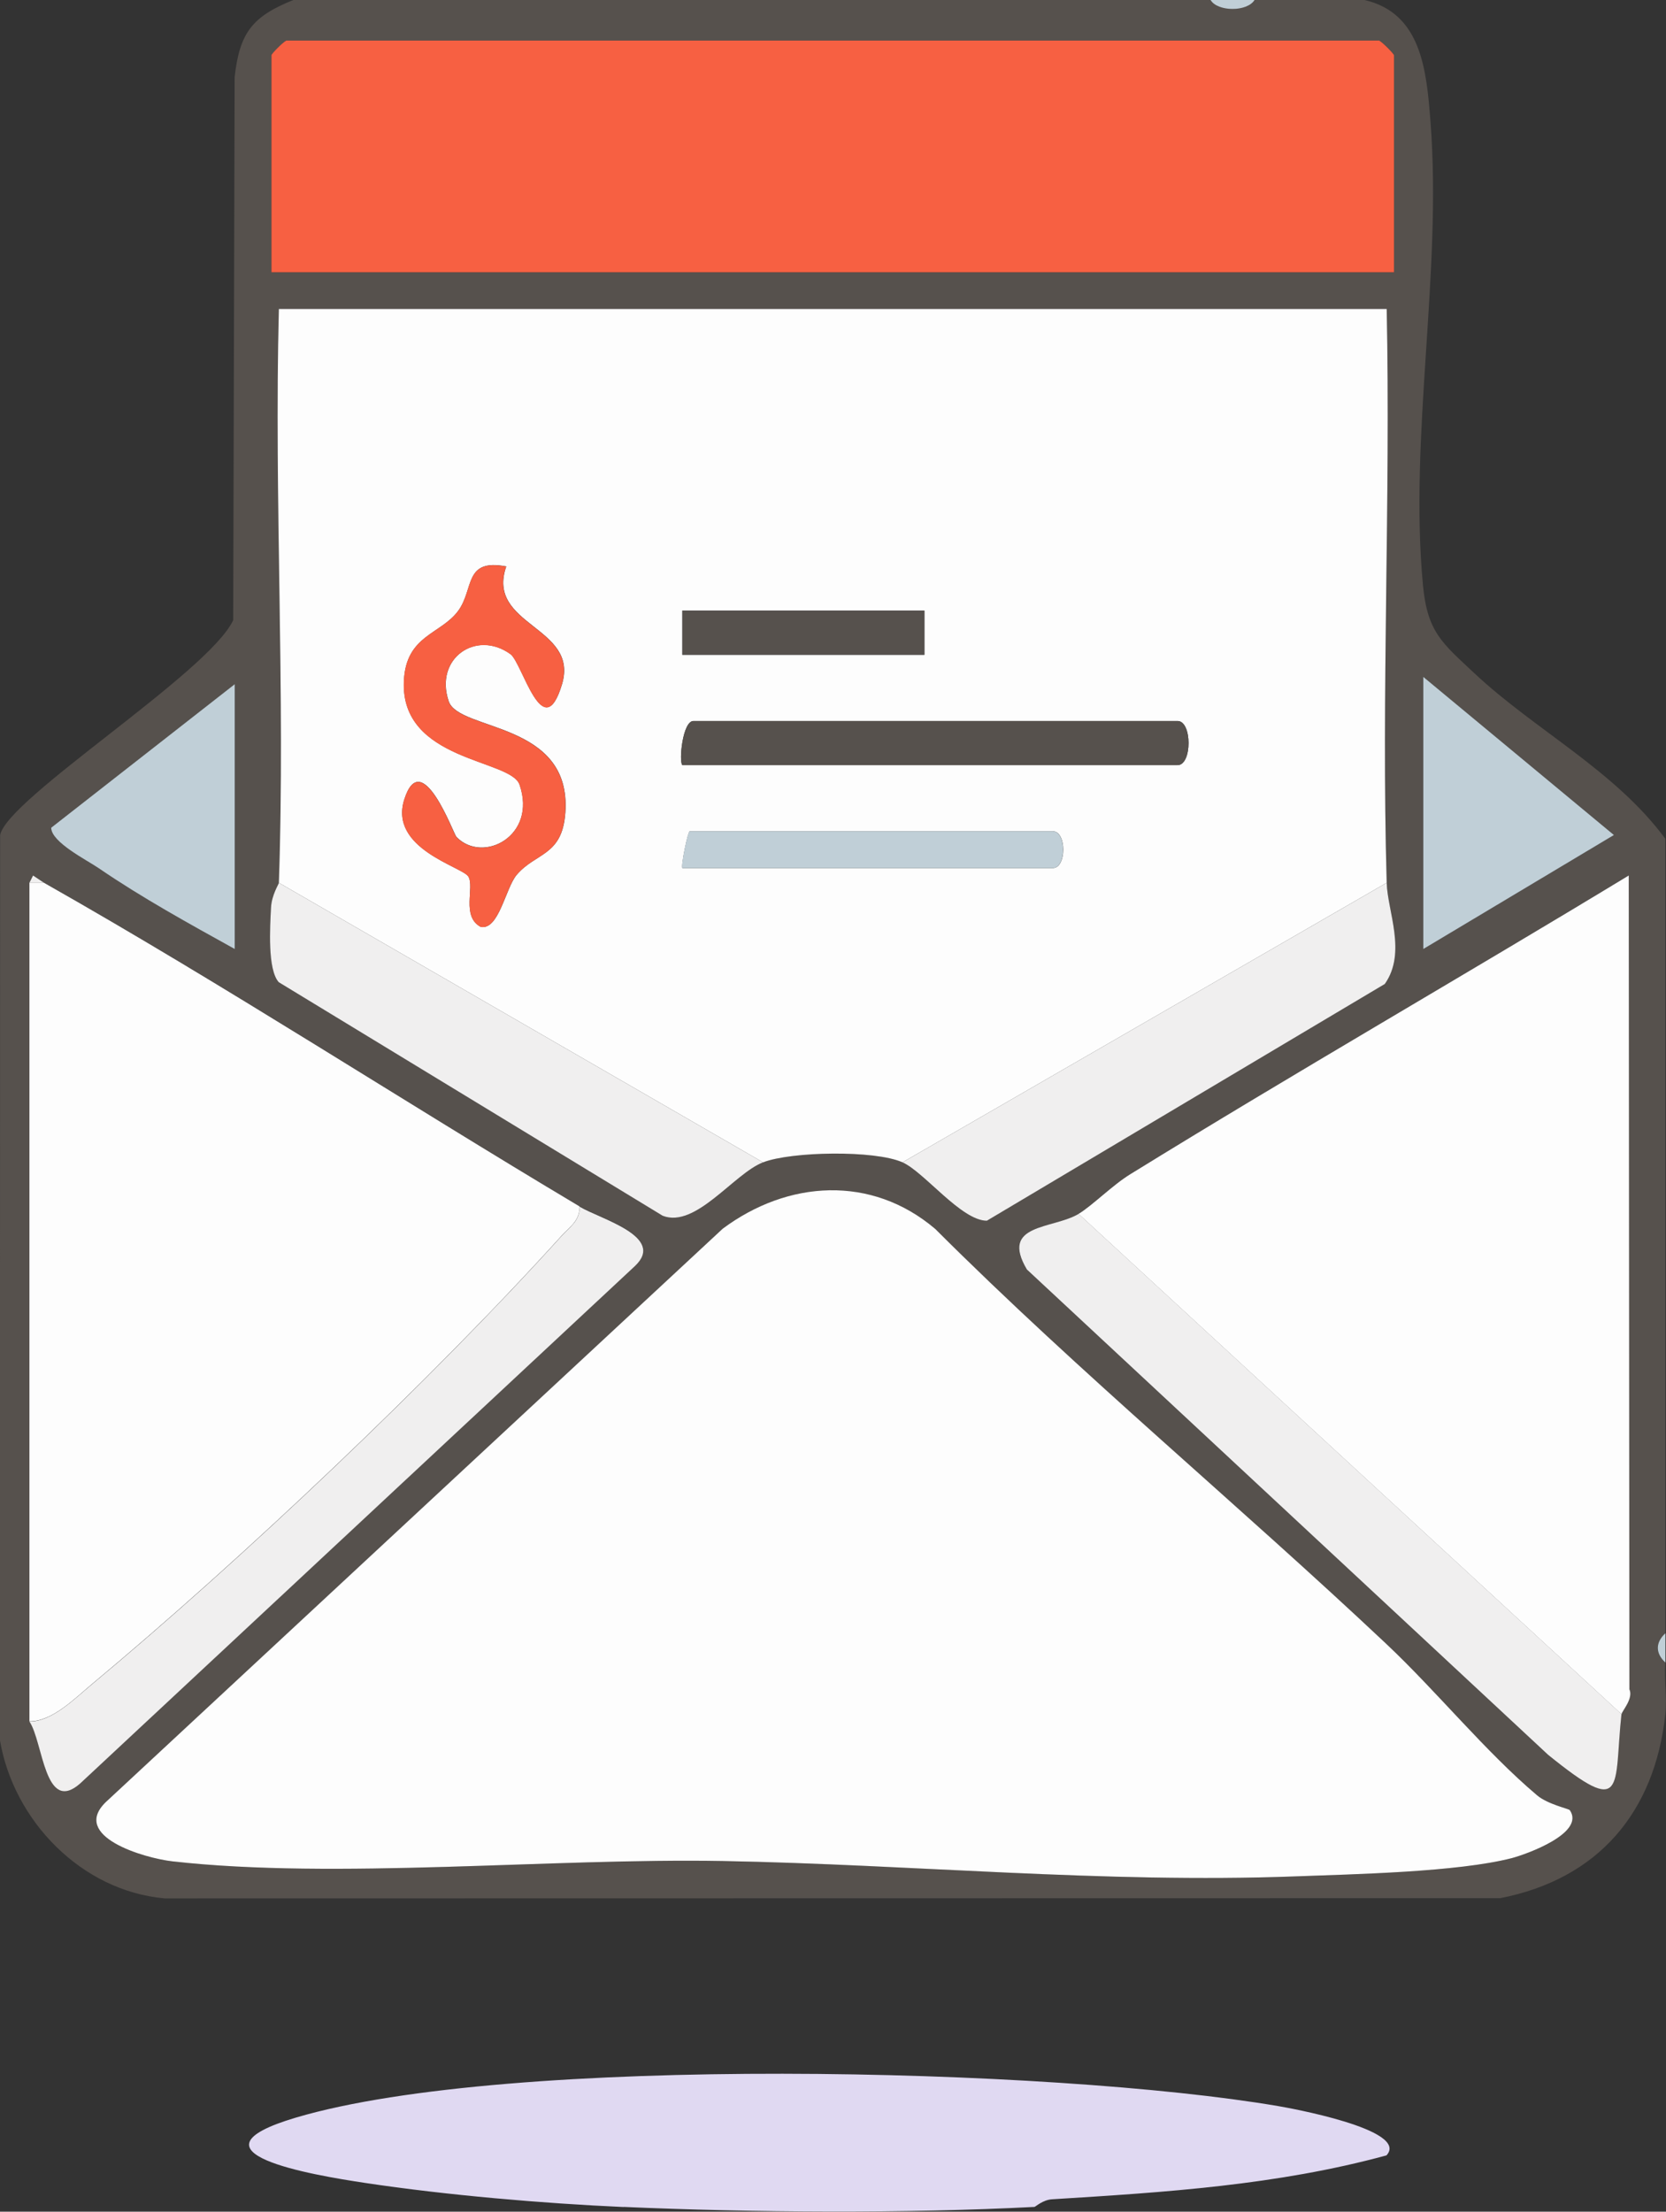 <?xml version="1.0" encoding="UTF-8"?>
<svg id="a" data-name="Layer 1" xmlns="http://www.w3.org/2000/svg" viewBox="0 0 150.67 200">
  <rect x="0" y="0" width="150.67" height="200" fill="#333333" stroke="none"/>
  <defs>
    <style>
      .b {
        fill: #f76042;
      }

      .c {
        fill: #e0d9f2;
      }

      .d {
        fill: #f0efef;
      }

      .e {
        fill: #c0cfd7;
      }

      .f {
        fill: #56514d;
      }

      .g {
        fill: #fdfdfd;
      }
    </style>
  </defs>
  <path class="f" d="M109.48,0c.63,1.07,3.31,1.09,3.98,0h9.95c5.14,1.2,5.6,6.34,5.96,10.99,1.06,13.72-1.95,28.4-.68,41.93.4,4.25,1.74,5.23,4.66,7.97,5.46,5.12,12.71,8.79,17.26,14.96v71.85c-.91.82-.93,1.82,0,2.66-.11,1.52.16,3.16,0,4.66-.96,8.84-6.04,14.89-14.93,16.63l-120.79.02c-7.52-.67-13.67-7.02-14.9-14.33l.02-81.82c.62-3.31,18.87-14.69,21.08-19.44l.13-49.1c.45-4.06,1.63-5.5,5.31-6.98h82.94ZM126.07,24.62V4.99c0-.12-1.02-1.17-1.34-1.32H25.89c-.31.15-1.34,1.21-1.34,1.32v19.63h101.52ZM25.22,79.83c0,.12-.65,1.08-.71,2.25-.09,1.74-.32,5.59.7,6.74l34.72,21.12c2.97,1.17,6.44-3.81,9.08-4.83s10.11-1.12,12.61,0c1.97.89,5.32,5.29,7.63,5.28l35.99-21.41c2-2.84.24-6.57.17-9.15-.49-17.26.36-34.62,0-51.89H25.22c-.44,17.26.59,34.65,0,51.89ZM128.72,85.82l17.24-10.31-17.24-14.3v24.62ZM21.23,85.82v-23.95l-16.6,12.98c0,1.3,3.19,2.9,4.31,3.67,3.9,2.67,8.16,5.01,12.29,7.3ZM2.66,79.83v75.84c1.24,1.81,1.36,8.44,4.59,5.6l50.18-46.82c2.8-2.65-3.14-4.24-5.01-5.36-16.19-9.66-32.02-19.98-48.44-29.27l-.99-.66-.34.66ZM97.54,109.77c-2.36,1.4-7.14.86-4.68,5.03l47.13,43.88c7.11,5.76,5.93,3.01,6.64-3.67.03-.28,1.09-1.4.71-2.25l-.06-73.59c-14.95,9.08-30.16,17.81-45.06,27-1.62,1-3.49,2.88-4.7,3.6ZM141.97,163.69c-.09-.13-1.99-.52-2.97-1.35-4.67-3.95-9.05-9.37-13.59-13.65-13.45-12.67-27.74-24.49-40.83-37.56-5.78-4.9-13.34-4.39-19.22-.02l-55.78,51.84c-3.24,3.12,3.47,5.08,6.01,5.37,14.69,1.66,34.39-.31,49.79-.03,17.2.31,34.44,2.03,51.75,1.39,5.36-.2,14.7-.39,19.59-1.65,1.34-.34,6.68-2.25,5.25-4.34Z"/>
  <path class="c" d="M56.4,199.58c-7.22-.32-16.03-1.07-23.38-2.18-4.8-.72-16.87-2.76-6.25-5.91,19.29-5.71,68.47-4.51,88.81-1.04.84.14,11.97,2.12,9.81,4.46-9.91,2.7-20.05,3.34-30.24,3.97-.85.05-1.51.69-1.6.69-11.44.6-25.68.51-37.16,0Z"/>
  <path class="e" d="M113.46,0c-.67,1.09-3.35,1.07-3.98,0h3.98Z"/>
  <path class="e" d="M150.62,150.35c-.93-.84-.91-1.84,0-2.66v2.66Z"/>
  <path class="g" d="M25.22,79.83c.59-17.25-.44-34.63,0-51.89h100.19c.36,17.27-.49,34.63,0,51.89l-43.79,25.28c-2.5-1.12-10.04-.99-12.61,0l-43.79-25.28ZM45.78,51.22c-3.83-.73-2.89,2.01-4.32,3.99-1.56,2.16-4.74,2.2-4.93,6.38-.32,7.26,9.66,7.04,10.46,9.36,1.61,4.65-3.32,7.2-5.71,4.73-.27-.28-3.15-8.29-4.71-3.4-1.43,4.47,5.25,6.1,5.79,6.98.58.96-.66,3.6,1.11,4.55,1.64.35,2.25-3.51,3.26-4.7,1.73-2.04,4.12-1.68,4.4-5.62.59-8.29-9.63-7.34-10.55-10.08-1.31-3.88,2.49-6.5,5.59-4.26,1.07.77,2.95,8.41,4.66,2.72,1.57-5.25-6.93-5.26-5.04-10.66ZM83.6,55.22h-21.9v3.99h21.9v-3.99ZM61.71,69.19h44.79c1.32,0,1.32-3.99,0-3.99h-43.79c-.97,0-1.33,3.65-1,3.99ZM61.71,78.5h33.51c1.25,0,1.25-3.33,0-3.33h-32.84c-.17,0-.82,3.18-.66,3.33Z"/>
  <path class="g" d="M141.97,163.69c1.43,2.08-3.92,3.99-5.25,4.34-4.89,1.26-14.23,1.45-19.59,1.65-17.32.64-34.56-1.07-51.75-1.39-15.4-.28-35.1,1.69-49.79.03-2.54-.29-9.25-2.25-6.01-5.37l55.78-51.84c5.88-4.38,13.44-4.89,19.22.02,13.09,13.07,27.38,24.89,40.83,37.56,4.54,4.28,8.92,9.7,13.59,13.65.98.83,2.88,1.22,2.97,1.35Z"/>
  <path class="b" d="M126.07,24.62H24.55V4.99c0-.12,1.02-1.17,1.34-1.32h98.84c.31.15,1.34,1.21,1.34,1.32v19.63Z"/>
  <path class="g" d="M3.98,79.83c16.42,9.3,32.24,19.61,48.44,29.27.01,1.31-.9,1.85-1.65,2.67-11.86,13.1-28.91,29.23-42.49,40.55-1.52,1.27-3.55,3.35-5.62,3.34v-75.84h1.33Z"/>
  <path class="g" d="M146.64,155.01l-49.1-45.24c1.21-.72,3.08-2.61,4.7-3.6,14.89-9.19,30.1-17.92,45.06-27l.06,73.59c.38.85-.68,1.97-.71,2.25Z"/>
  <path class="d" d="M146.64,155.01c-.71,6.68.47,9.43-6.64,3.67l-47.13-43.88c-2.47-4.17,2.32-3.63,4.68-5.03l49.1,45.24Z"/>
  <path class="d" d="M2.66,155.68c2.07,0,4.1-2.08,5.62-3.34,13.59-11.32,30.63-27.45,42.49-40.55.75-.83,1.66-1.36,1.65-2.67,1.87,1.12,7.82,2.7,5.01,5.36L7.25,161.28c-3.23,2.84-3.35-3.79-4.59-5.6Z"/>
  <path class="d" d="M125.41,79.83c.07,2.58,1.83,6.31-.17,9.15l-35.99,21.41c-2.31,0-5.66-4.4-7.63-5.28l43.79-25.28Z"/>
  <path class="d" d="M69.01,105.11c-2.63,1.01-6.1,6-9.08,4.83l-34.72-21.12c-1.03-1.15-.79-5-.7-6.74.06-1.17.71-2.13.71-2.25l43.79,25.28Z"/>
  <polygon class="e" points="128.72 85.82 128.72 61.21 145.96 75.51 128.72 85.82"/>
  <path class="e" d="M21.23,85.82c-4.13-2.29-8.39-4.63-12.29-7.3-1.11-.76-4.31-2.36-4.31-3.67l16.6-12.98v23.95Z"/>
  <polygon class="d" points="3.98 79.83 2.66 79.83 2.99 79.17 3.98 79.83"/>
  <path class="b" d="M45.78,51.22c-1.89,5.39,6.61,5.41,5.04,10.66-1.7,5.7-3.59-1.95-4.66-2.72-3.1-2.24-6.9.39-5.59,4.26.92,2.74,11.14,1.79,10.55,10.08-.28,3.94-2.67,3.58-4.4,5.62-1.01,1.19-1.62,5.05-3.26,4.7-1.76-.96-.52-3.59-1.11-4.55-.54-.89-7.22-2.51-5.79-6.98,1.57-4.89,4.44,3.12,4.71,3.4,2.39,2.47,7.32-.08,5.71-4.73-.81-2.32-10.78-2.1-10.46-9.36.18-4.19,3.36-4.22,4.93-6.38,1.43-1.98.49-4.72,4.32-3.99Z"/>
  <path class="f" d="M61.71,69.19c-.33-.34.02-3.99,1-3.99h43.79c1.32,0,1.32,3.99,0,3.99h-44.79Z"/>
  <path class="e" d="M61.71,78.5c-.16-.15.49-3.33.66-3.33h32.84c1.25,0,1.25,3.33,0,3.33h-33.51Z"/>
  <rect class="f" x="61.71" y="55.22" width="21.9" height="3.99"/>
</svg>